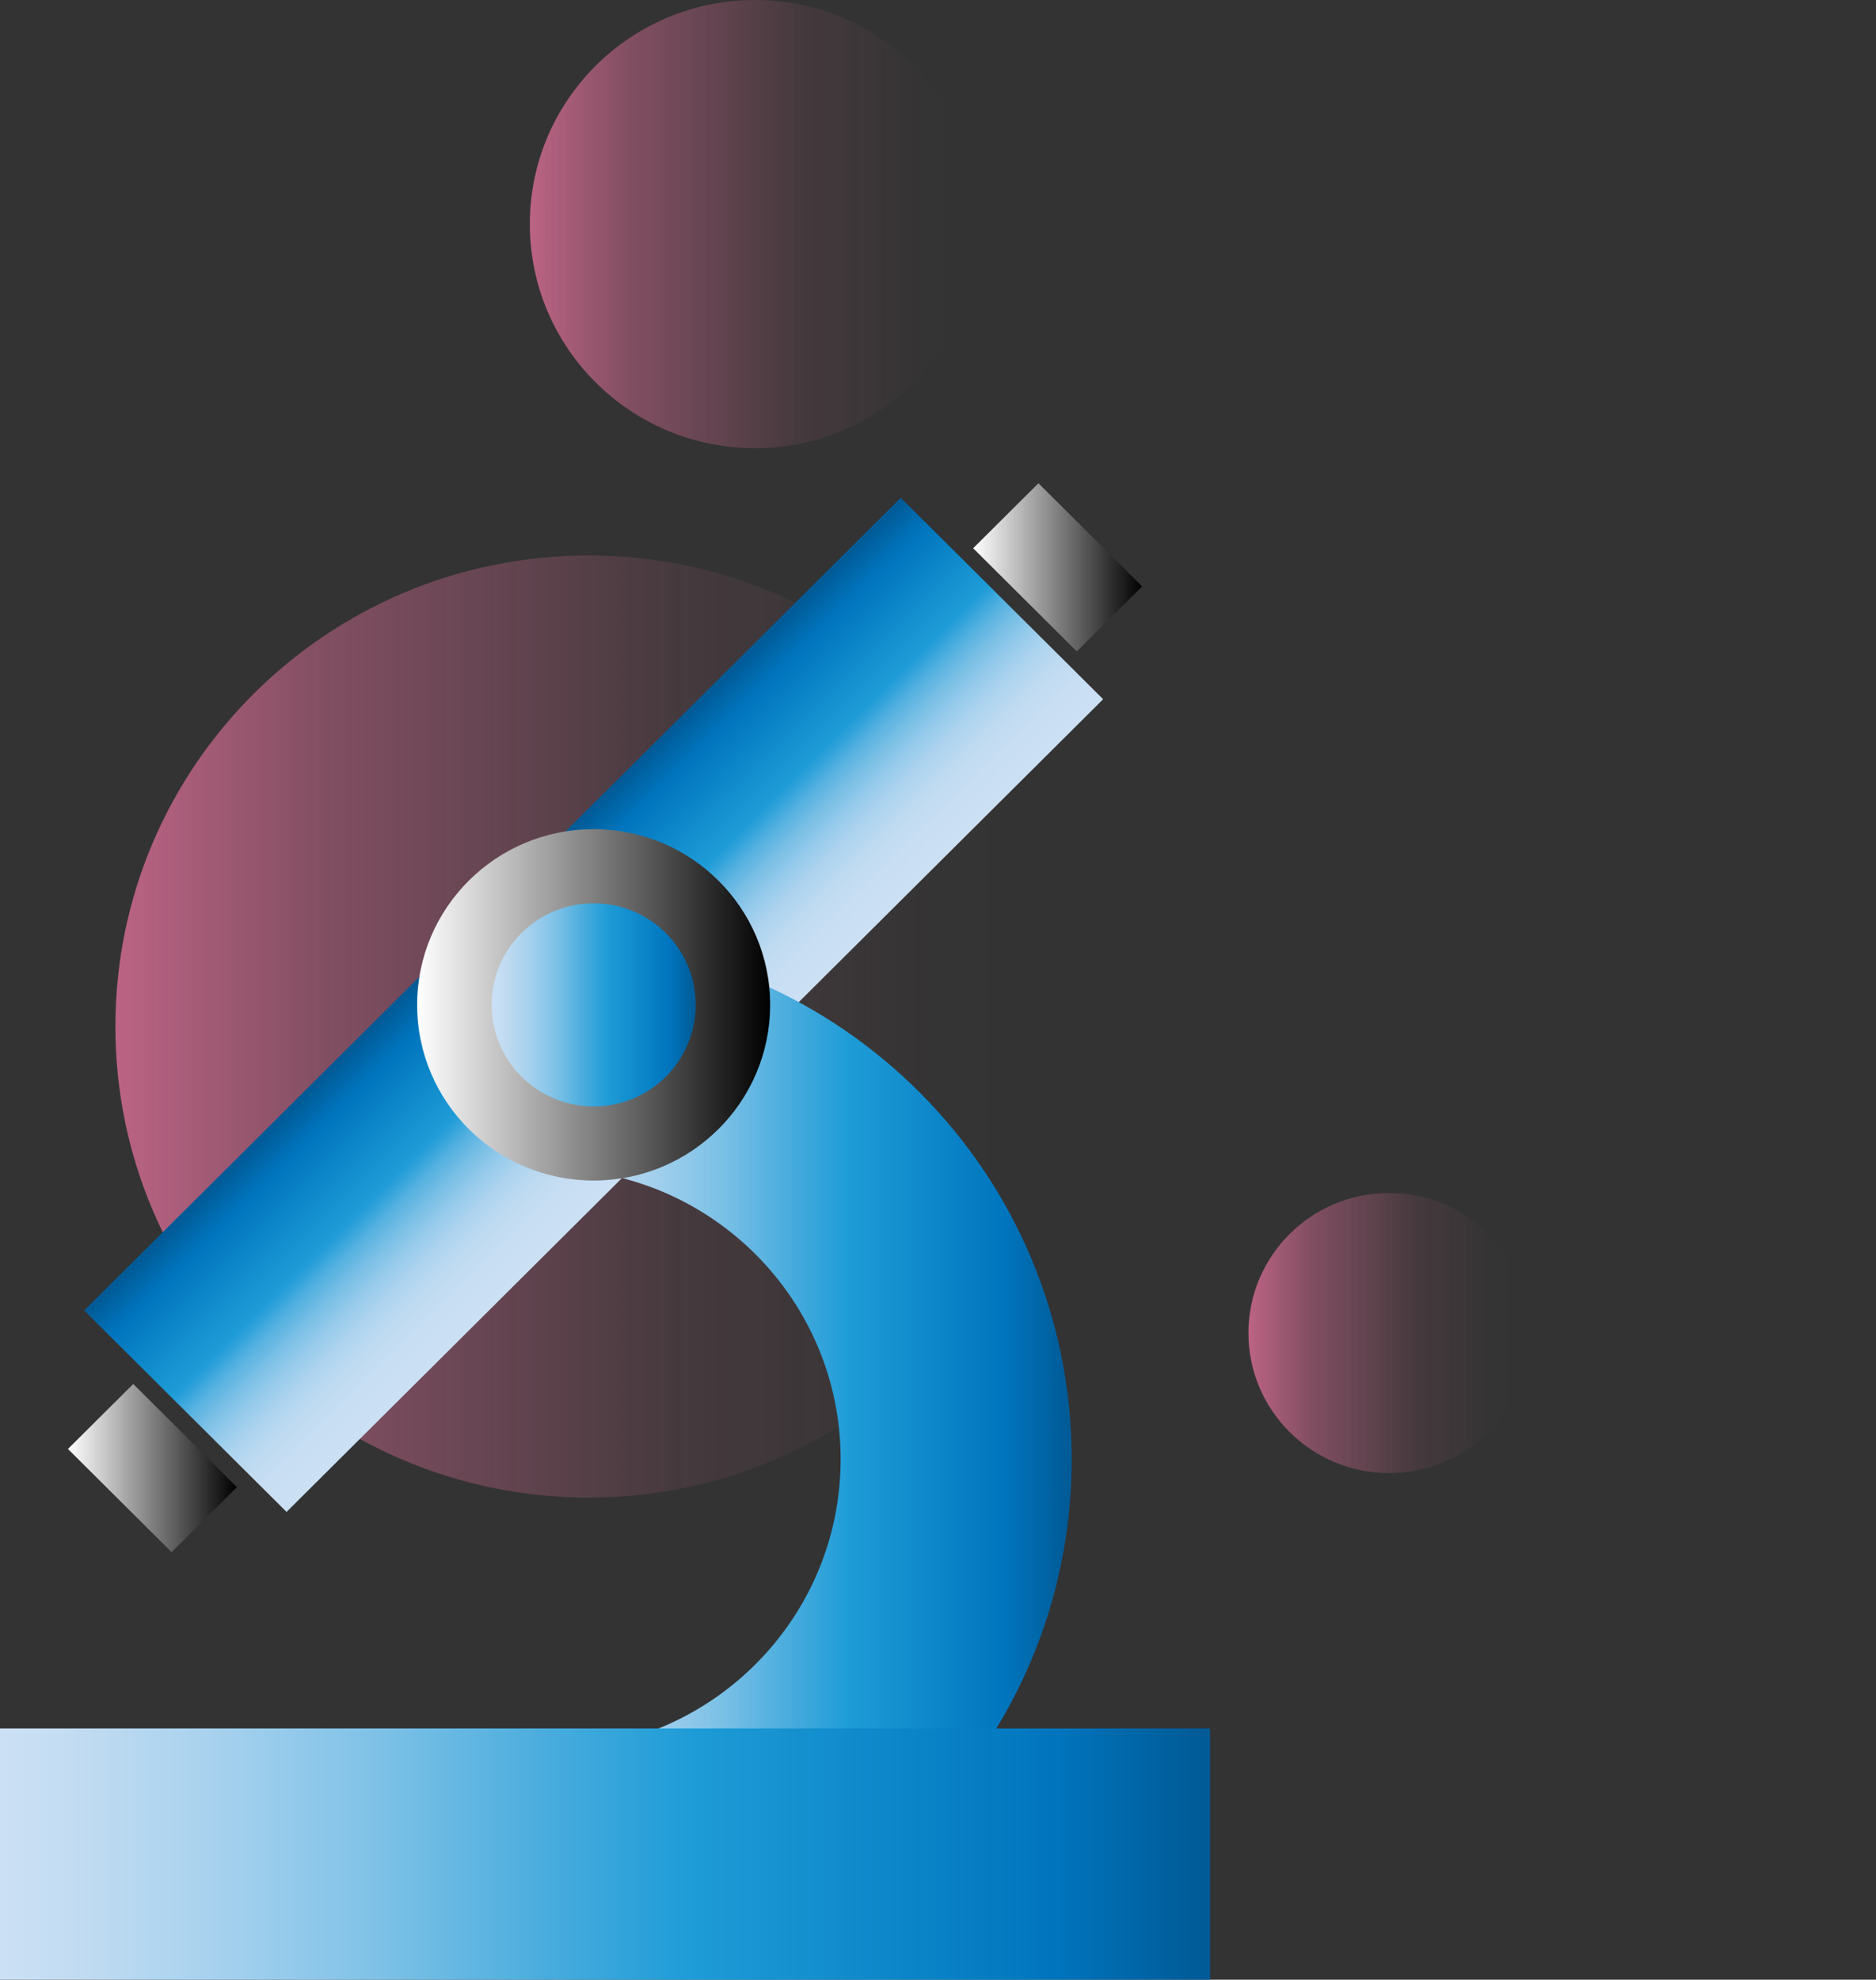 <svg width="109" height="115" viewBox="0 0 109 115" fill="none" xmlns="http://www.w3.org/2000/svg">
<rect x="0" y="0" width="109" height="115" fill="#333333" stroke="none"/>
<g clip-path="url(#clip0_2034_7065)">
<path opacity="0.67" d="M34.204 86.993C49.392 86.993 61.704 74.743 61.704 59.631C61.704 44.518 49.392 32.268 34.204 32.268C19.016 32.268 6.704 44.518 6.704 59.631C6.704 74.743 19.016 86.993 34.204 86.993Z" fill="url(#paint0_linear_2034_7065)"/>
<path opacity="0.67" d="M43.868 26.035C51.093 26.035 56.95 20.207 56.95 13.017C56.95 5.828 51.093 0 43.868 0C36.642 0 30.785 5.828 30.785 13.017C30.785 20.207 36.642 26.035 43.868 26.035Z" fill="url(#paint1_linear_2034_7065)"/>
<path opacity="0.67" d="M80.713 85.57C85.228 85.57 88.889 81.928 88.889 77.435C88.889 72.942 85.228 69.3 80.713 69.3C76.198 69.3 72.537 72.942 72.537 77.435C72.537 81.928 76.198 85.57 80.713 85.57Z" fill="url(#paint2_linear_2034_7065)"/>
<path d="M52.334 28.916L4.889 76.124L16.649 87.826L64.095 40.617L52.334 28.916Z" fill="url(#paint3_linear_2034_7065)"/>
<path d="M60.337 28.072L56.543 31.847L62.565 37.839L66.359 34.064L60.337 28.072Z" fill="url(#paint4_linear_2034_7065)"/>
<path d="M7.742 80.395L3.948 84.17L9.97 90.162L13.764 86.387L7.742 80.395Z" fill="url(#paint5_linear_2034_7065)"/>
<mask id="mask0_2034_7065" style="mask-type:luminance" maskUnits="userSpaceOnUse" x="3" y="28" width="64" height="87">
<path d="M66.359 28.067H3.951V115H66.359V28.067Z" fill="white"/>
</mask>
<g mask="url(#mask0_2034_7065)">
<path d="M32.251 54.539V67.895C41.446 68.095 48.842 75.571 48.842 84.768C48.842 93.965 41.446 101.44 32.251 101.64V114.997C48.864 114.797 62.268 101.342 62.268 84.768C62.268 68.193 48.864 54.739 32.251 54.536" fill="url(#paint6_linear_2034_7065)"/>
<path d="M44.747 58.372C44.747 64.009 40.156 68.577 34.49 68.577C28.825 68.577 24.237 64.009 24.237 58.372C24.237 52.735 28.829 48.166 34.49 48.166C40.152 48.166 44.747 52.735 44.747 58.372Z" fill="url(#paint7_linear_2034_7065)"/>
<path d="M40.423 58.372C40.423 61.631 37.769 64.272 34.494 64.272C31.219 64.272 28.564 61.631 28.564 58.372C28.564 55.113 31.219 52.472 34.494 52.472C37.769 52.472 40.423 55.113 40.423 58.372Z" fill="url(#paint8_linear_2034_7065)"/>
</g>
<path d="M70.307 100.404H0V115H70.307V100.404Z" fill="url(#paint9_linear_2034_7065)"/>
</g>
<defs>
<linearGradient id="paint0_linear_2034_7065" x1="6.704" y1="59.631" x2="61.701" y2="59.631" gradientUnits="userSpaceOnUse">
<stop stop-color="#FF7BAC"/>
<stop offset="0.22" stop-color="#FF7BAC" stop-opacity="0.578"/>
<stop offset="0.6" stop-color="#FF7BAC" stop-opacity="0.13"/>
<stop offset="0.87" stop-color="#FF7BAC" stop-opacity="0.01"/>
<stop offset="1" stop-color="#FF7BAC" stop-opacity="0"/>
</linearGradient>
<linearGradient id="paint1_linear_2034_7065" x1="30.785" y1="13.017" x2="56.953" y2="13.017" gradientUnits="userSpaceOnUse">
<stop stop-color="#FF7BAC"/>
<stop offset="0.22" stop-color="#FF7BAC" stop-opacity="0.578"/>
<stop offset="0.6" stop-color="#FF7BAC" stop-opacity="0.13"/>
<stop offset="0.87" stop-color="#FF7BAC" stop-opacity="0.01"/>
<stop offset="1" stop-color="#FF7BAC" stop-opacity="0"/>
</linearGradient>
<linearGradient id="paint2_linear_2034_7065" x1="72.537" y1="77.435" x2="88.889" y2="77.435" gradientUnits="userSpaceOnUse">
<stop stop-color="#FF7BAC"/>
<stop offset="0.22" stop-color="#FF7BAC" stop-opacity="0.578"/>
<stop offset="0.6" stop-color="#FF7BAC" stop-opacity="0.13"/>
<stop offset="0.87" stop-color="#FF7BAC" stop-opacity="0.01"/>
<stop offset="1" stop-color="#FF7BAC" stop-opacity="0"/>
</linearGradient>
<linearGradient id="paint3_linear_2034_7065" x1="40.377" y1="64.222" x2="28.673" y2="52.462" gradientUnits="userSpaceOnUse">
<stop stop-color="#CCE0F4"/>
<stop offset="0.11" stop-color="#C8DEF3"/>
<stop offset="0.2" stop-color="#BFDBF1"/>
<stop offset="0.28" stop-color="#AED4EF"/>
<stop offset="0.35" stop-color="#97CBEB"/>
<stop offset="0.42" stop-color="#79BFE6"/>
<stop offset="0.49" stop-color="#54B1E0"/>
<stop offset="0.55" stop-color="#2AA0D9"/>
<stop offset="0.57" stop-color="#1E9CD7"/>
<stop offset="0.87" stop-color="#0075BE"/>
<stop offset="0.99" stop-color="#005B97"/>
</linearGradient>
<linearGradient id="paint4_linear_2034_7065" x1="56.547" y1="32.948" x2="66.363" y2="32.948" gradientUnits="userSpaceOnUse">
<stop stop-color="white"/>
<stop offset="1"/>
</linearGradient>
<linearGradient id="paint5_linear_2034_7065" x1="3.95" y1="85.28" x2="13.763" y2="85.28" gradientUnits="userSpaceOnUse">
<stop stop-color="white"/>
<stop offset="1"/>
</linearGradient>
<linearGradient id="paint6_linear_2034_7065" x1="32.251" y1="84.771" x2="62.268" y2="84.771" gradientUnits="userSpaceOnUse">
<stop stop-color="#CCE0F4"/>
<stop offset="0.06" stop-color="#C2DCF2"/>
<stop offset="0.17" stop-color="#A9D2EE"/>
<stop offset="0.31" stop-color="#7FC2E7"/>
<stop offset="0.46" stop-color="#46ABDD"/>
<stop offset="0.57" stop-color="#1E9CD7"/>
<stop offset="0.87" stop-color="#0075BE"/>
<stop offset="0.99" stop-color="#005B97"/>
</linearGradient>
<linearGradient id="paint7_linear_2034_7065" x1="24.237" y1="58.372" x2="44.747" y2="58.372" gradientUnits="userSpaceOnUse">
<stop stop-color="white"/>
<stop offset="1"/>
</linearGradient>
<linearGradient id="paint8_linear_2034_7065" x1="28.564" y1="58.372" x2="40.423" y2="58.372" gradientUnits="userSpaceOnUse">
<stop stop-color="#CCE0F4"/>
<stop offset="0.06" stop-color="#C2DCF2"/>
<stop offset="0.17" stop-color="#A9D2EE"/>
<stop offset="0.31" stop-color="#7FC2E7"/>
<stop offset="0.46" stop-color="#46ABDD"/>
<stop offset="0.57" stop-color="#1E9CD7"/>
<stop offset="0.87" stop-color="#0075BE"/>
<stop offset="0.99" stop-color="#005B97"/>
</linearGradient>
<linearGradient id="paint9_linear_2034_7065" x1="0" y1="107.702" x2="70.307" y2="107.702" gradientUnits="userSpaceOnUse">
<stop stop-color="#CCE0F4"/>
<stop offset="0.06" stop-color="#C2DCF2"/>
<stop offset="0.17" stop-color="#A9D2EE"/>
<stop offset="0.31" stop-color="#7FC2E7"/>
<stop offset="0.46" stop-color="#46ABDD"/>
<stop offset="0.57" stop-color="#1E9CD7"/>
<stop offset="0.87" stop-color="#0075BE"/>
<stop offset="0.99" stop-color="#005B97"/>
</linearGradient>
<clipPath id="clip0_2034_7065">
<rect width="109" height="115" fill="white"/>
</clipPath>
</defs>
</svg>

